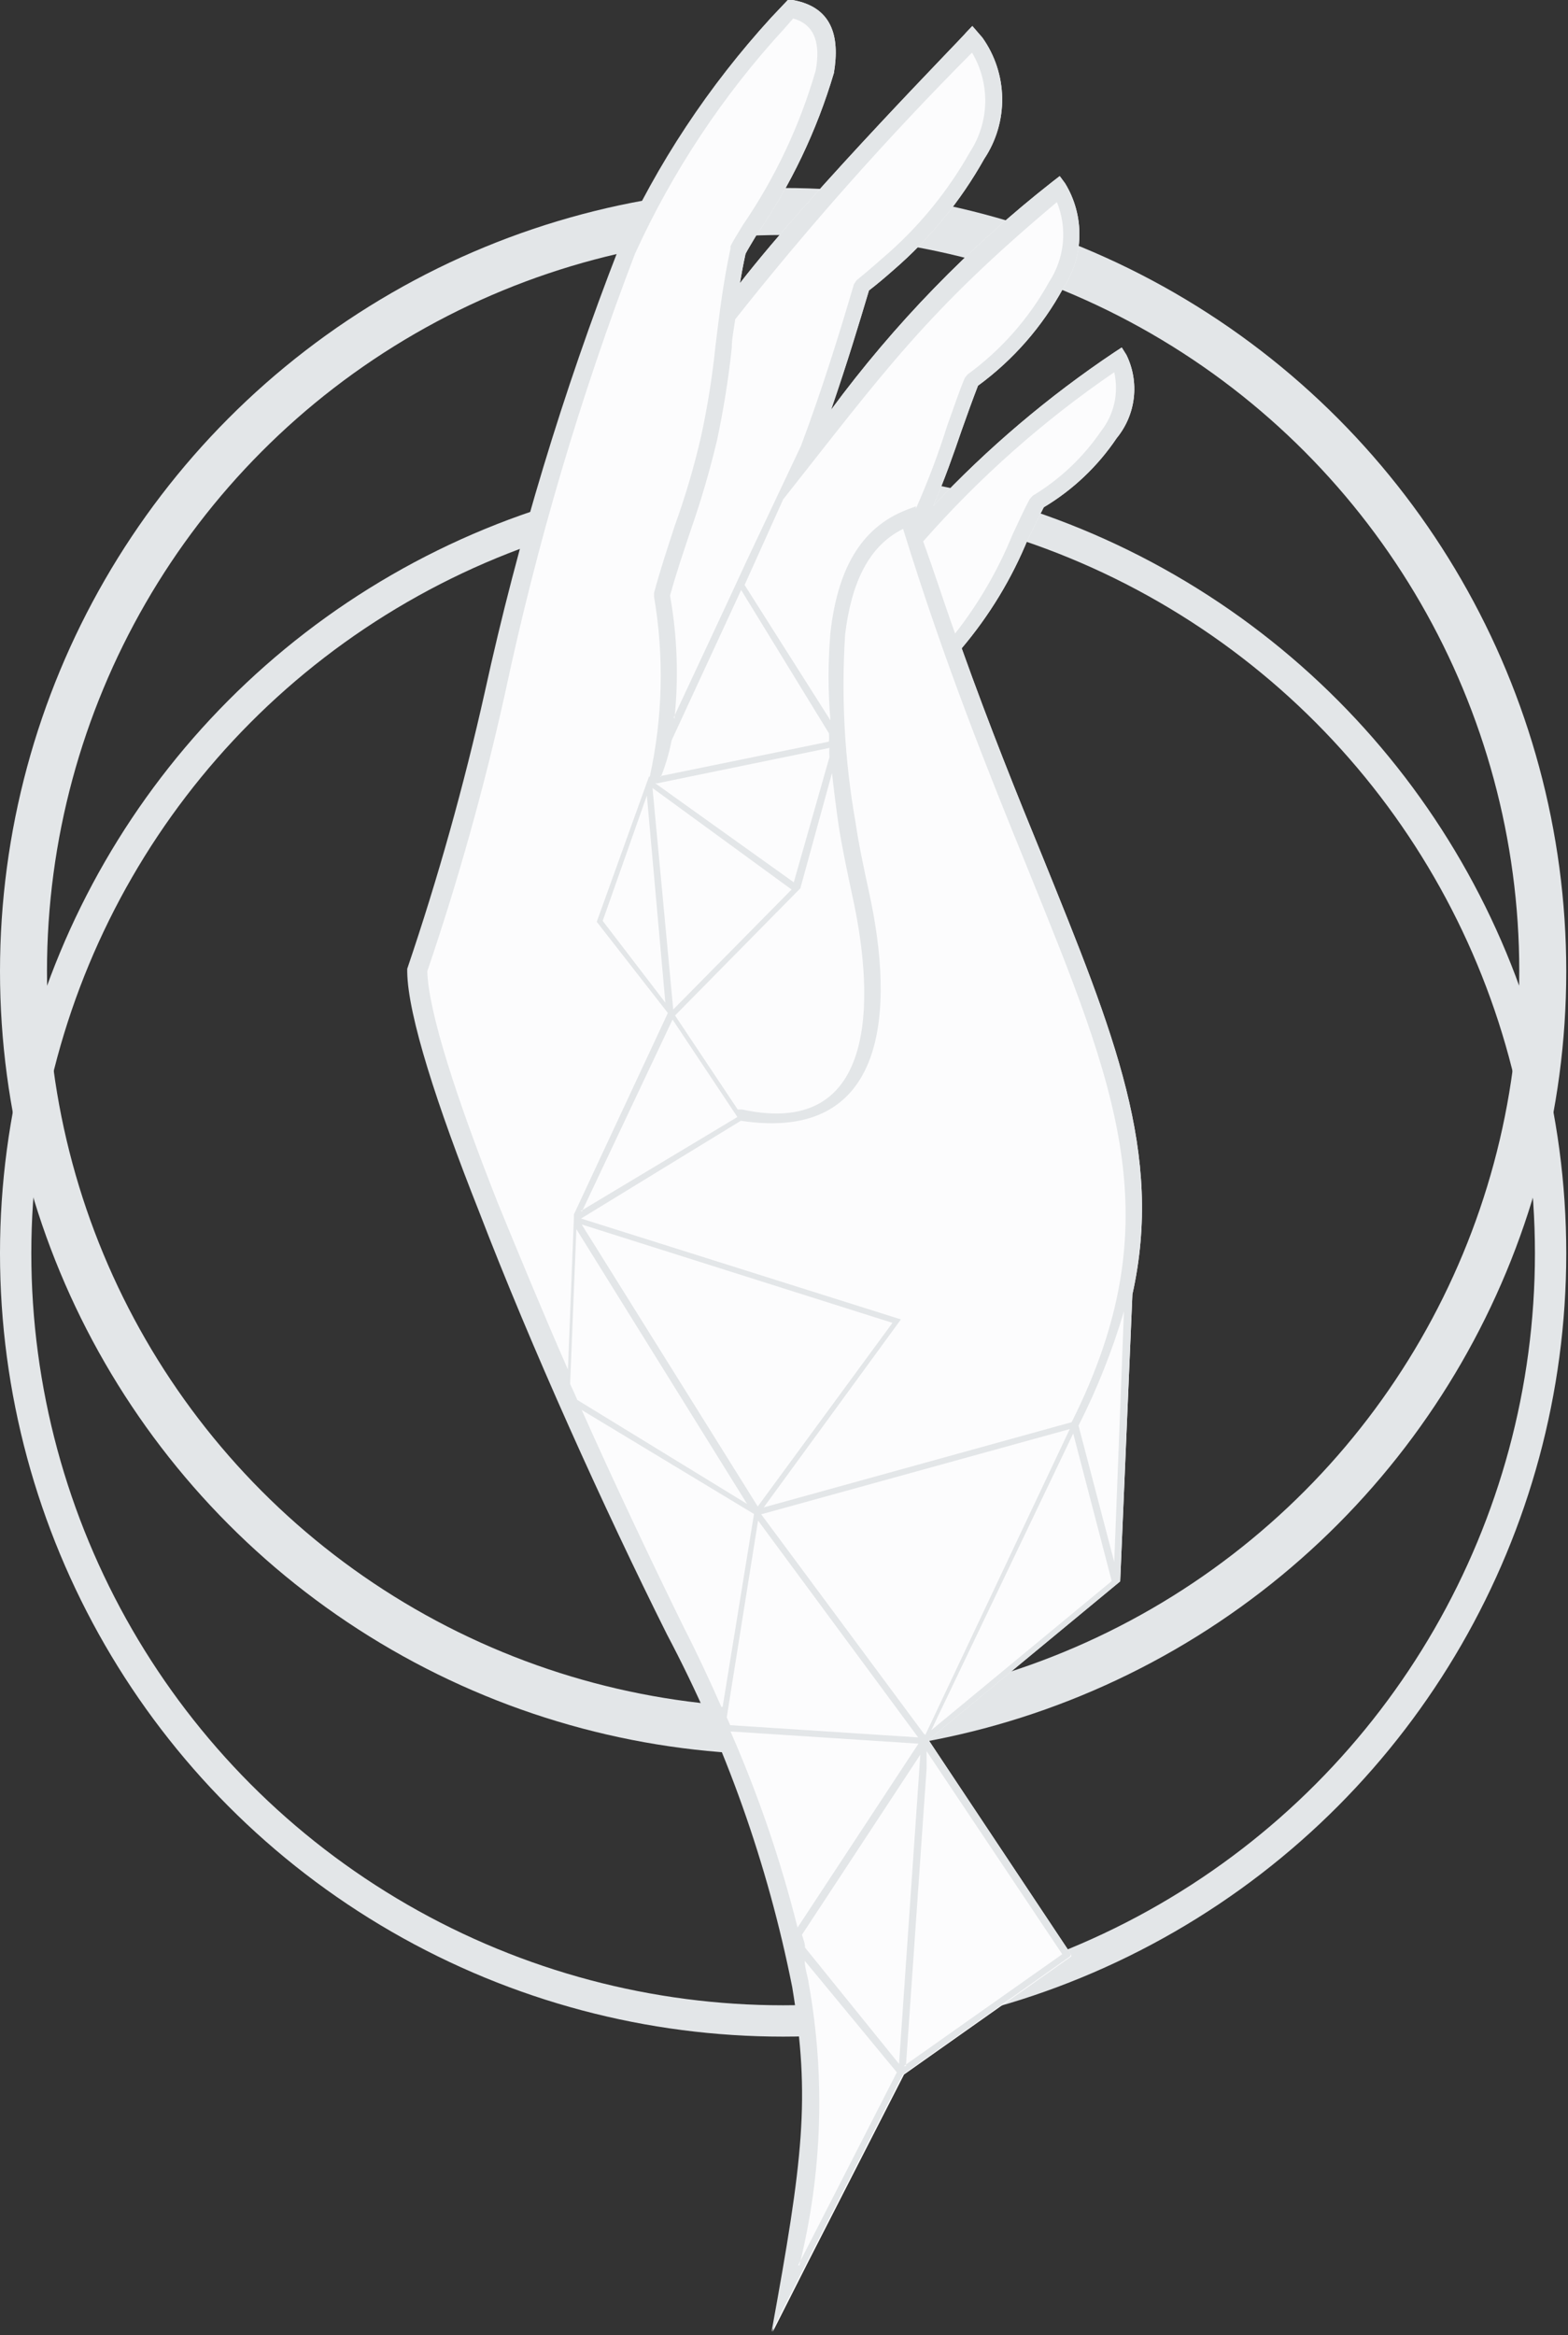 <svg width="225" height="335" viewBox="0 0 225 335" fill="none" xmlns="http://www.w3.org/2000/svg">
<rect x="0" y="0" width="225" height="335" fill="#333333" stroke="none"/>
<circle cx="112.375" cy="179.8" r="110.128" stroke="#E3E6E8" stroke-width="4.495"/>
<circle cx="112.375" cy="139.345" r="109.004" stroke="#E3E6E8" stroke-width="6.742"/>
<path fill-rule="evenodd" clip-rule="evenodd" d="M153.729 280.668L129.726 297.614L115.926 324.584L110.892 334.518C115.387 309.885 116.511 301.03 113.859 285.073C110.351 267.419 104.294 250.369 95.879 234.459C86.888 216.479 76.37 193.195 68.909 173.777C62.885 158.584 58.705 145.683 58.615 139.435V138.985C63.041 125.935 66.763 112.655 69.763 99.205C74.519 77.522 80.951 56.242 89.001 35.555C94.439 23.471 101.751 12.321 110.667 2.517L113.049 0H113.724C119.342 0.989 120.556 5.124 119.657 10.473C117.204 18.756 113.457 26.6 108.554 33.712C107.835 34.926 107.251 35.87 106.981 36.41C106.667 37.848 106.397 39.286 106.172 40.635C116.645 27.15 138.536 4.944 138.626 4.675L139.525 3.731L140.379 4.72L140.963 5.394C142.766 7.925 143.757 10.943 143.805 14.05C143.854 17.157 142.956 20.204 141.233 22.79C137.85 28.827 133.439 34.227 128.198 38.747C127.029 39.781 125.86 40.77 124.691 41.669C123.253 46.478 121.59 52.007 119.253 58.795C128.33 46.483 139.036 35.459 151.077 26.026L152.066 25.262L152.83 26.296C154.222 28.572 154.936 31.197 154.888 33.864C154.84 36.531 154.033 39.13 152.56 41.354C149.565 46.858 145.39 51.631 140.334 55.334C139.57 57.311 138.806 59.424 137.997 61.716C136.828 65.132 135.524 68.863 133.906 72.594C141.718 64.276 150.449 56.871 159.932 50.524L160.966 49.849L161.64 50.928C162.573 52.839 162.937 54.977 162.69 57.089C162.443 59.2 161.595 61.196 160.247 62.84C157.532 66.884 153.955 70.276 149.774 72.774C149.054 74.168 148.29 75.786 147.526 77.269C145.2 82.983 141.984 88.293 137.997 93.002C142.042 104.329 145.998 114.128 149.594 122.893C159.887 148.335 166.989 165.461 162.494 185.688L160.741 226.863L133.232 249.607L153.684 280.353L153.729 280.668Z" fill="#FCFCFD"/>
<path fill-rule="evenodd" clip-rule="evenodd" d="M92.822 114.128L86.484 132.108L95.474 143.84L92.822 114.128ZM94.755 111.341L118.938 106.397C118.982 105.993 118.982 105.586 118.938 105.183L106.352 84.641L96.373 106.217C96.028 107.999 95.516 109.745 94.845 111.431L94.755 111.341ZM119.028 107.251C118.983 107.699 118.983 108.151 119.028 108.599L113.903 126.579L94.035 112.375H94.305L119.028 107.296V107.251ZM114.533 324.989L128.692 297.299L115.477 281.297C115.477 282.421 115.926 283.5 116.061 284.623C118.449 298.024 117.989 311.777 114.712 324.989H114.533ZM129.681 296.4L152.426 280.353L132.962 251.226V253.698L129.995 296.4H129.681ZM153.549 280.668L129.546 297.614L115.746 324.584L110.712 334.518C115.207 309.885 116.331 301.03 113.679 285.073C110.171 267.419 104.114 250.369 95.699 234.459C86.709 216.479 76.19 193.195 68.729 173.777C62.705 158.584 58.525 145.683 58.435 139.435V138.985C62.861 125.935 66.583 112.655 69.583 99.205C74.339 77.522 80.771 56.242 88.821 35.555C94.314 23.459 101.687 12.308 110.667 2.517L113.049 0H113.724C119.342 0.989 120.556 5.124 119.657 10.473C117.204 18.756 113.457 26.6 108.554 33.712C107.835 34.926 107.251 35.87 106.981 36.41C106.666 37.848 106.397 39.286 106.172 40.635C116.645 27.15 138.536 4.944 138.626 4.675L139.525 3.731L140.379 4.72L140.963 5.394C142.766 7.925 143.757 10.943 143.805 14.05C143.853 17.157 142.956 20.204 141.233 22.79C137.85 28.827 133.439 34.227 128.197 38.747C127.029 39.781 125.86 40.77 124.691 41.669C123.253 46.478 121.59 52.007 119.252 58.795C128.33 46.483 139.036 35.459 151.077 26.026L152.066 25.262L152.83 26.296C154.222 28.572 154.936 31.197 154.888 33.864C154.84 36.531 154.033 39.13 152.56 41.354C149.565 46.858 145.39 51.631 140.334 55.334C139.57 57.311 138.806 59.424 137.997 61.716C136.828 65.132 135.524 68.863 133.906 72.594C141.718 64.276 150.449 56.871 159.932 50.524L160.966 49.849L161.64 50.928C162.573 52.839 162.937 54.977 162.69 57.089C162.443 59.2 161.595 61.196 160.247 62.84C157.532 66.884 153.955 70.276 149.773 72.774C149.054 74.168 148.29 75.786 147.526 77.269C145.2 82.983 141.984 88.293 137.997 93.002C142.042 104.329 145.998 114.128 149.594 122.893C159.887 148.335 166.989 165.461 162.494 185.688L160.741 226.863L133.232 249.607L153.684 280.353L153.549 280.668ZM159.887 224.076L161.281 188.116C159.609 193.771 157.427 199.262 154.763 204.522L159.887 224.076ZM133.636 248.214L159.528 226.818L153.999 205.646L133.636 248.214ZM114.443 276.532C112.029 266.9 108.811 257.488 104.823 248.394L131.793 250.147L114.443 276.532ZM132.063 251.72L129.007 296.086L115.522 279.409C115.522 278.78 115.252 278.151 115.072 277.566L132.063 251.72ZM96.598 144.739L93.631 113.049L113.589 127.613L96.598 144.829V144.739ZM93.136 111.386L85.63 132.243L95.834 145.323L82.349 174.226V174.766L81.494 196.476C77.898 188.296 74.527 180.115 71.426 172.563C65.582 157.774 61.492 145.278 61.312 139.345C65.752 126.283 69.474 112.988 72.46 99.519C77.028 78.03 83.265 56.929 91.114 36.41C96.52 24.554 103.772 13.63 112.6 4.045L113.813 2.652C117.05 3.551 117.724 6.428 117.05 10.114C114.762 18.026 111.227 25.522 106.577 32.319C105.722 33.712 105.093 34.746 104.823 35.331V35.645C103.7 40.904 103.205 45.31 102.666 49.625C102.222 53.99 101.531 58.328 100.598 62.615C99.601 66.958 98.34 71.237 96.822 75.426C95.834 78.483 94.8 81.539 93.856 85.045V85.63C95.315 94.205 95.101 102.982 93.226 111.476L93.136 111.386ZM96.777 103.115C97.4 97.227 97.188 91.279 96.148 85.45C97.047 82.169 98.081 79.157 99.07 76.19C100.568 71.914 101.843 67.563 102.891 63.155C103.821 58.789 104.526 54.378 105.003 49.939C105.003 48.591 105.318 47.197 105.498 45.804C116.092 32.42 127.438 19.649 139.48 7.552C140.773 9.724 141.429 12.216 141.373 14.744C141.317 17.271 140.552 19.732 139.165 21.846C135.892 27.647 131.615 32.821 126.534 37.129C125.321 38.208 124.107 39.241 122.938 40.185L122.534 40.77C120.781 46.748 118.039 55.738 114.937 63.964L107.161 80.415C104.149 86.978 99.699 96.418 96.688 102.891L96.777 103.115ZM106.846 83.922L112.375 71.65C126.939 53.221 132.962 44.68 151.661 28.993C152.415 30.852 152.706 32.866 152.51 34.862C152.314 36.858 151.638 38.778 150.538 40.455C147.656 45.675 143.667 50.201 138.851 53.715L138.446 54.21C137.592 56.233 136.783 58.705 135.929 61.042C134.657 65.094 133.156 69.071 131.434 72.954V72.639L130.22 73.089C123.253 75.741 120.151 82.079 119.163 90.754C118.803 94.942 118.803 99.152 119.163 103.34L106.846 83.922ZM119.387 110.892C119.657 113.364 119.972 115.881 120.331 118.353C120.826 121.59 121.59 125.141 122.354 128.737C124.916 140.379 127.343 163.708 106.487 159.168H105.857L96.867 145.683L114.847 127.433L119.342 111.071L119.387 110.892ZM106.307 160.786C127.568 164.023 128.332 144.649 124.736 128.152C123.972 124.646 123.208 121.05 122.759 117.949C121.193 109.05 120.695 99.996 121.275 90.979C122.129 83.967 124.467 78.393 129.591 75.876C135.614 95.384 141.907 110.937 147.301 124.197C160.247 156.156 168.293 175.08 153.774 204.028L109.588 216.254L129.276 189.284L83.382 174.811L106.307 160.786ZM83.337 173.732L105.812 160.247L96.508 146.267L83.517 173.777L83.337 173.732ZM132.782 248.888L153.504 205.017L109.229 217.243L132.558 248.708L132.782 248.888ZM103.7 244.843L108.195 217.198L83.472 202.275C88.372 213.243 93.496 224.031 98.081 233.38C100.059 237.246 101.857 241.112 103.52 244.888L103.7 244.843ZM83.472 175.665L108.734 216.12L128.063 189.779L83.472 175.665ZM107.206 215.76L82.708 176.339L81.809 198.544C82.169 199.308 82.528 200.072 82.843 200.837L107.206 215.76ZM108.779 218.142L104.284 246.371L104.779 247.495L131.749 249.248L108.779 218.142ZM137.053 90.889C140.435 86.571 143.203 81.806 145.278 76.73C146.133 74.887 146.942 73.134 147.751 71.605L148.2 71.111C152.093 68.763 155.435 65.605 157.999 61.851C158.911 60.687 159.556 59.337 159.887 57.896C160.221 56.416 160.221 54.88 159.887 53.401C149.77 60.315 140.558 68.47 132.468 77.674C134.176 82.348 135.524 86.664 137.053 90.889Z" fill="#E3E6E8"/>
</svg>

